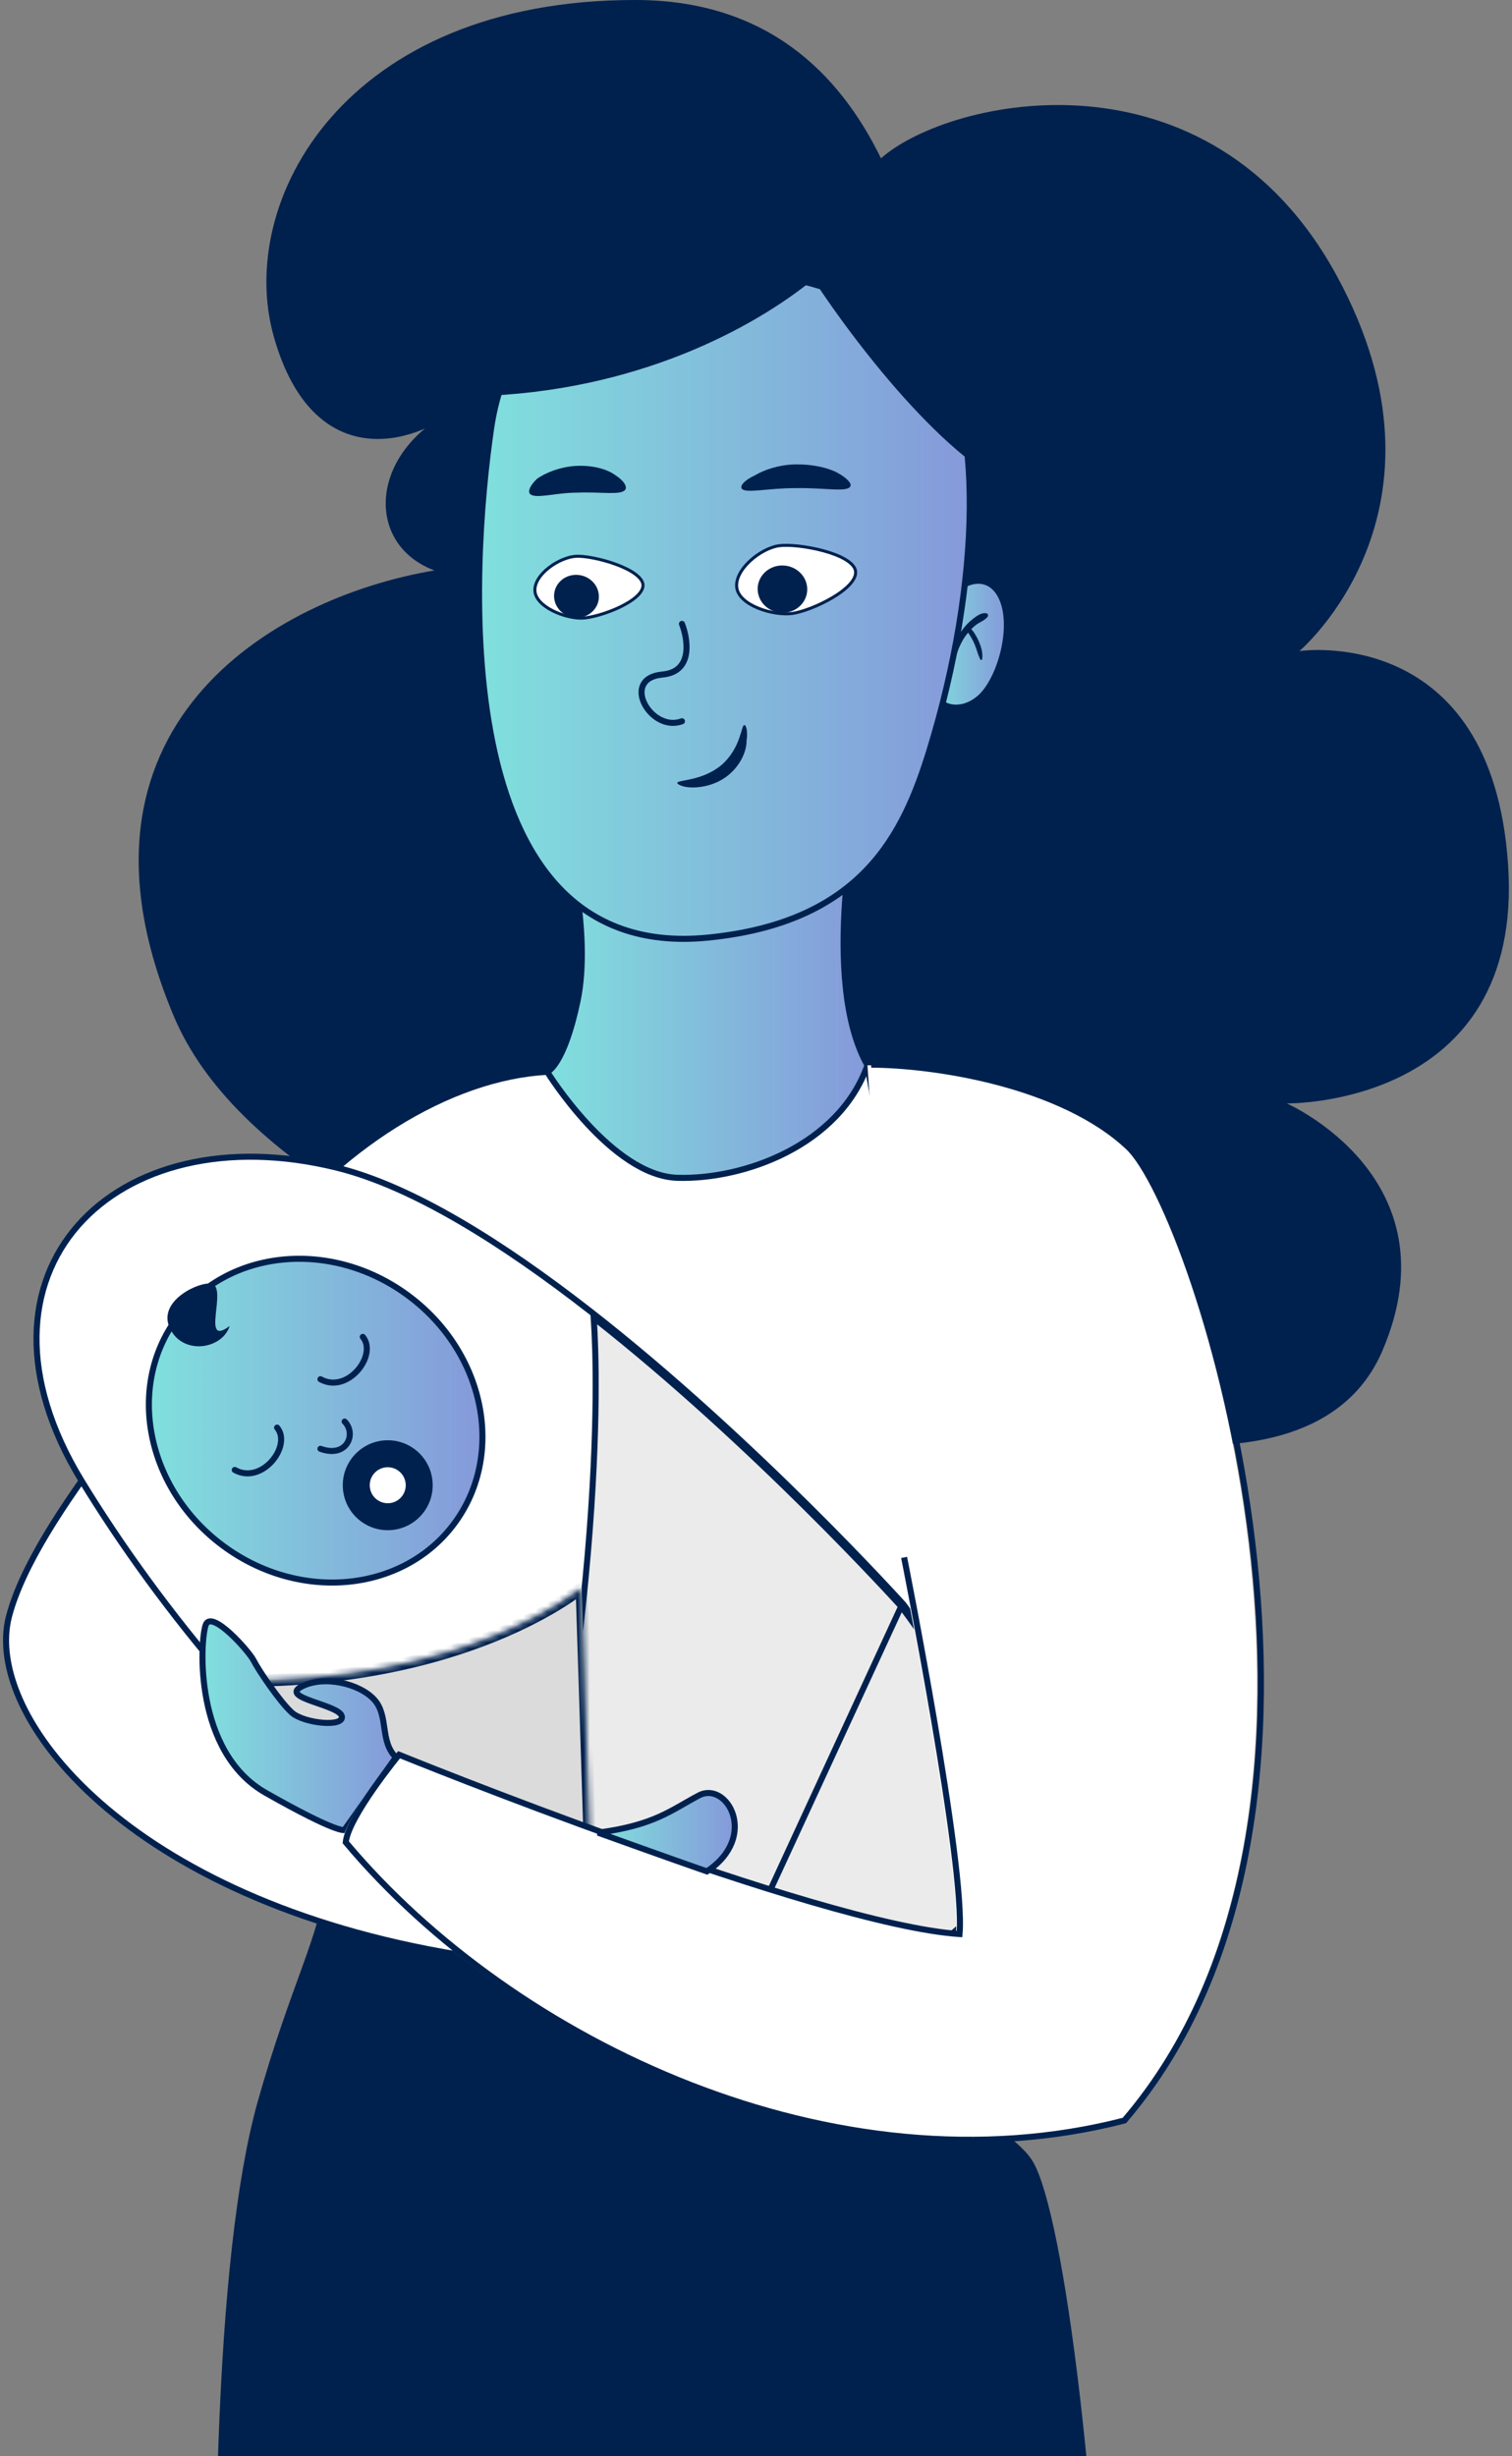 <?xml version="1.0" encoding="UTF-8"?> <svg xmlns="http://www.w3.org/2000/svg" width="250" height="406" viewBox="0 0 250 406" fill="none"><rect x="0" y="0" width="250" height="406" fill="#808080" stroke="none"/><path d="M102.383 55.211C98.711 64.666 87.167 72.027 75.956 67.329C68.219 73.837 51.693 78.186 45.293 55.732C38.888 33.278 56.939 -0.086 105.154 0C126.62 0.038 138.716 11.925 145.664 26.169C156.982 16.151 199.935 6.744 221.06 45.649C242.181 84.554 214.848 107.625 214.848 107.625C214.848 107.625 246.675 102.889 249.353 142.97C252.031 183.051 212.761 182.406 212.761 182.406C212.761 182.406 240.823 194.696 228.569 223.298C216.314 251.905 163.726 232.533 163.726 232.533C163.726 232.533 48.815 215.695 28.74 168.001C8.67 120.312 44.928 98.82 71.817 94.299C57.197 88.779 62.308 66.009 88.826 64.29C101.723 63.453 102.383 55.211 102.383 55.211Z" fill="#00214E"></path><path d="M54.501 644.331C60.041 646.756 67.163 648.679 75.145 650.099C106.927 655.733 152.336 653.479 165.683 644.331C195.169 542.048 180.268 375.583 170.472 357.794C161.91 342.256 54.568 307.726 54.475 309.322C54.444 309.903 54.397 310.473 54.335 311.033C53.34 320.233 48.436 328.484 43.062 347.661C29.088 397.492 37.987 562.479 54.501 644.331Z" fill="#00214E"></path><path d="M54.501 644.331C60.041 646.756 67.163 648.679 75.145 650.099C106.927 655.733 152.336 653.479 165.683 644.331C195.169 542.048 180.268 375.583 170.472 357.794C161.91 342.256 54.568 307.726 54.475 309.322C54.444 309.903 54.397 310.473 54.335 311.033C53.34 320.233 48.436 328.484 43.062 347.661C29.088 397.492 37.987 562.479 54.501 644.331" stroke="#00214E"></path><path d="M90.476 177.181C74.44 178.036 55.641 189.408 42.035 207.849C28.43 226.295 5.785 250.734 1.488 267.206C-2.803 283.683 21.137 314.164 75.86 323.131C130.588 332.093 170.291 330.792 170.291 330.792L143.432 176.103L90.476 177.181Z" fill="white"></path><path d="M90.477 177.181C74.44 178.036 55.641 189.408 42.035 207.849C28.43 226.295 5.785 250.734 1.488 267.206C-2.803 283.683 21.137 314.164 75.86 323.131C130.588 332.093 170.291 330.792 170.291 330.792L143.432 176.103L90.477 177.181" stroke="#00214E"></path><path d="M141.984 132.5C141.984 132.5 135.484 162 143.432 176.101C138.705 189.406 122.922 195.03 112.017 194.703C101.107 194.377 90.476 177.179 90.476 177.179C90.476 177.179 93.214 176.27 95.484 165.5C97.884 154.102 93.484 138 93.484 138L132.288 140.675" fill="url(#paint0_linear)"></path><path d="M141.984 132.5C141.984 132.5 135.484 162 143.432 176.101C138.705 189.406 122.922 195.03 112.017 194.703C101.107 194.377 90.476 177.179 90.476 177.179C90.476 177.179 93.214 176.27 95.484 165.5C97.884 154.102 93.484 138 93.484 138L132.288 140.675" stroke="#00214E"></path><path d="M153.909 113.688C154.678 116.983 158.669 118.26 161.992 115.392C165.314 112.526 167.904 103.677 165.615 98.772C163.327 93.867 157.532 95.884 155.202 101.597C153.442 105.911 153.31 111.117 153.909 113.688Z" fill="url(#paint1_linear)"></path><path d="M153.909 113.688C154.678 116.983 158.669 118.26 161.992 115.392C165.314 112.526 167.904 103.677 165.615 98.772C164.213 95.768 161.497 95.36 159.066 96.808" stroke="#00214E"></path><path d="M157.337 110.804C157.45 110.804 157.559 110.722 157.593 110.536C157.959 108.551 158.557 106.67 159.621 105.154C159.765 104.949 159.927 104.772 160.081 104.585C160.139 104.688 160.209 104.782 160.267 104.879C160.373 105.051 160.483 105.22 160.588 105.395C160.8 105.75 160.981 106.132 161.151 106.525C161.493 107.323 161.691 108.223 162.079 108.986C162.114 109.055 162.183 109.097 162.248 109.097C162.317 109.097 162.382 109.05 162.397 108.938C162.544 107.898 162.219 106.896 161.841 106.016C161.65 105.571 161.419 105.151 161.172 104.759C161.052 104.569 160.928 104.386 160.788 104.222L160.594 104.005C160.834 103.762 161.08 103.527 161.342 103.325C161.965 102.848 162.763 102.618 163.292 101.965C163.426 101.803 163.375 101.486 163.2 101.424C163.072 101.378 162.94 101.357 162.807 101.357C162.15 101.357 161.454 101.858 160.912 102.271C160.194 102.819 159.52 103.515 158.962 104.332C157.833 105.987 157.051 108.18 157.03 110.419C157.028 110.659 157.186 110.804 157.337 110.804Z" fill="#00214E"></path><path d="M81.204 70.808C77.965 92.883 73.135 159.303 116.984 155.002C142.484 152.5 149.387 138.001 153.695 124C162.131 96.577 162.984 67.501 153.694 56.368C141.69 44.877 87.113 30.468 81.204 70.808Z" fill="url(#paint2_linear)" stroke="#00214E"></path><path d="M98.984 35C78.651 45.5 46.084 66.3 78.484 65.5C105.157 64.841 124.623 54.198 134.484 46.178C141.484 56.952 158.484 79.1 170.484 81.5C166.901 69.25 155.684 44.1 139.484 41.5L98.984 35Z" fill="#00214E"></path><path d="M123.054 119.876C122.539 119.876 122.539 123.61 119.321 126.443C116.103 129.146 112.112 128.889 111.984 129.404C111.984 129.661 112.885 130.177 114.558 130.177C116.232 130.177 118.677 129.662 120.608 127.988C122.539 126.314 123.44 124.125 123.44 122.451C123.698 120.777 123.312 119.747 123.054 119.876Z" fill="#00214E"></path><path d="M122.609 80.725C123.156 81.68 126.966 80.655 131.627 80.695C136.271 80.591 140.154 81.449 140.611 80.377C140.848 79.913 140.013 78.991 138.461 78.153C136.908 77.315 134.367 76.737 131.606 76.768C128.845 76.798 126.328 77.673 124.832 78.574C123.176 79.349 122.399 80.167 122.609 80.725Z" fill="#00214E"></path><path d="M87.59 81.603C88.448 82.584 91.71 81.439 95.486 81.439C99.434 81.276 102.696 81.93 103.382 80.949C103.726 80.458 103.211 79.477 101.666 78.496C100.293 77.516 97.889 76.862 95.143 77.025C92.568 77.189 90.165 78.169 88.791 79.15C87.762 80.131 87.247 81.112 87.59 81.603Z" fill="#00214E"></path><path d="M141.461 94.419C141.553 95.097 141.199 95.848 140.482 96.626C139.771 97.398 138.742 98.154 137.589 98.832C135.279 100.192 132.534 101.204 130.996 101.412C129.466 101.619 127.253 101.301 125.369 100.537C124.429 100.156 123.585 99.67 122.954 99.094C122.323 98.519 121.917 97.867 121.82 97.152C121.623 95.695 122.562 94.073 124.008 92.733C125.445 91.4 127.313 90.416 128.83 90.211C130.365 90.003 133.449 90.31 136.212 91.069C137.59 91.448 138.87 91.934 139.826 92.514C140.793 93.1 141.37 93.745 141.461 94.419Z" fill="white" stroke="#00214E" stroke-width="0.5"></path><path d="M125.302 97.814C125.568 99.963 127.605 101.507 129.853 101.276C132.097 101.041 133.711 99.115 133.444 96.963C133.181 94.817 131.142 93.269 128.898 93.5C126.649 93.735 125.038 95.665 125.302 97.814Z" fill="#00214E"></path><path d="M106.315 96.695C106.345 97.303 105.975 97.947 105.27 98.592C104.573 99.231 103.589 99.833 102.499 100.357C100.313 101.405 97.763 102.107 96.364 102.177C94.974 102.247 93.006 101.792 91.369 100.961C90.552 100.546 89.831 100.044 89.308 99.48C88.786 98.916 88.473 98.302 88.441 97.657C88.375 96.34 89.338 94.955 90.742 93.859C92.138 92.769 93.893 92.027 95.271 91.958C96.667 91.889 99.421 92.4 101.853 93.295C103.066 93.741 104.181 94.277 104.996 94.87C105.822 95.472 106.285 96.092 106.315 96.695Z" fill="white" stroke="#00214E" stroke-width="0.5"></path><path d="M91.614 98.642C91.689 100.601 93.407 102.149 95.453 102.112C97.494 102.072 99.097 100.459 99.021 98.497C98.948 96.542 97.227 94.99 95.186 95.027C93.14 95.067 91.54 96.684 91.614 98.642Z" fill="#00214E"></path><path d="M112.756 103.137C113.614 105.283 114.817 111.026 109.538 111.506C102.457 112.15 107.607 121.163 112.756 119.231" stroke="#00214E" stroke-linecap="round"></path><path d="M13.498 244.803C19.826 255.185 28.083 266.702 37.713 277.799C51.909 294.157 69.096 309.602 87.491 319.093C90.995 320.896 94.54 322.487 98.117 323.82C105.347 326.541 112.712 328.225 120.108 328.614C163.413 330.853 181.398 307.907 149.387 265.235C149.387 265.235 124.856 238.014 97.583 216.747L97.567 216.737C83.324 205.635 68.35 196.16 55.724 193.035C18.919 183.918 -7.556 210.3 13.498 244.803Z" fill="white"></path><path d="M13.498 244.803C19.826 255.185 28.083 266.702 37.713 277.799C51.909 294.157 69.096 309.602 87.491 319.093C90.995 320.896 94.54 322.487 98.117 323.82C105.347 326.541 112.712 328.225 120.108 328.614C163.413 330.853 181.398 307.907 149.387 265.235C149.387 265.235 124.856 238.014 97.583 216.747L97.567 216.737C83.324 205.635 68.35 196.16 55.724 193.035C18.919 183.918 -7.556 210.3 13.498 244.803" stroke="#00214E"></path><path d="M149.001 265.553C164.978 286.858 168.304 303.021 162.553 313.526C156.794 324.044 141.753 329.232 120.134 328.115L149.001 265.553ZM149.001 265.553L148.999 265.551L148.946 265.492C148.899 265.44 148.829 265.363 148.736 265.261C148.55 265.057 148.274 264.755 147.912 264.363C147.19 263.578 146.126 262.434 144.765 260.993C142.042 258.112 138.127 254.049 133.36 249.321C124.032 240.07 111.449 228.282 98.16 217.834C98.17 217.982 98.181 218.144 98.193 218.32C98.265 219.404 98.352 221.024 98.413 223.179C98.536 227.489 98.557 233.938 98.15 242.506C97.34 259.58 94.833 285.07 88.056 318.821C98.489 324.155 109.288 327.55 120.134 328.115L149.001 265.553Z" fill="#EBEBEB" stroke="#00214E"></path><mask id="path-24-inside-1" fill="white"><path d="M37.713 277.8C51.909 294.158 69.096 309.603 87.491 319.093C90.995 320.897 94.54 322.488 98.116 323.82L96.173 262.427C96.173 262.427 77.052 278.541 37.713 277.8Z"></path></mask><path d="M37.713 277.8C51.909 294.158 69.096 309.603 87.491 319.093C90.995 320.897 94.54 322.488 98.116 323.82L96.173 262.427C96.173 262.427 77.052 278.541 37.713 277.8Z" fill="#DBDBDB"></path><path d="M87.491 319.093L87.032 319.982L87.033 319.982L87.491 319.093ZM98.116 323.82L97.767 324.757L99.163 325.277L99.116 323.789L98.116 323.82ZM96.173 262.427L97.172 262.395L97.107 260.332L95.528 261.662L96.173 262.427ZM36.958 278.455C51.201 294.868 68.485 310.413 87.032 319.982L87.95 318.205C69.708 308.793 52.617 293.448 38.468 277.144L36.958 278.455ZM87.033 319.982C90.568 321.802 94.15 323.41 97.767 324.757L98.465 322.883C94.93 321.567 91.421 319.992 87.949 318.204L87.033 319.982ZM99.116 323.789L97.172 262.395L95.173 262.458L97.117 323.852L99.116 323.789ZM96.173 262.427C95.528 261.662 95.529 261.662 95.529 261.662C95.529 261.662 95.529 261.661 95.529 261.662C95.529 261.662 95.528 261.662 95.528 261.662C95.527 261.663 95.524 261.666 95.52 261.669C95.513 261.675 95.501 261.684 95.485 261.698C95.452 261.725 95.4 261.766 95.33 261.822C95.189 261.933 94.974 262.098 94.683 262.311C94.103 262.736 93.223 263.348 92.042 264.084C89.679 265.556 86.111 267.52 81.319 269.465C71.739 273.353 57.258 277.168 37.732 276.8L37.694 278.8C57.508 279.173 72.256 275.301 82.071 271.318C86.977 269.327 90.647 267.309 93.099 265.782C94.325 265.018 95.246 264.378 95.865 263.924C96.175 263.698 96.409 263.518 96.567 263.393C96.646 263.331 96.707 263.282 96.748 263.248C96.769 263.231 96.785 263.218 96.797 263.208C96.803 263.204 96.807 263.2 96.811 263.197C96.812 263.196 96.814 263.194 96.815 263.193C96.815 263.193 96.816 263.192 96.816 263.192C96.817 263.192 96.817 263.191 96.173 262.427Z" fill="#00214E" mask="url(#path-24-inside-1)"></path><path d="M29.27 217.847C20.805 229.26 24.206 246.121 36.863 255.513C49.525 264.904 66.645 263.261 75.114 251.853C83.578 240.44 80.178 223.58 67.516 214.188C54.858 204.796 37.733 206.434 29.27 217.847Z" fill="url(#paint3_linear)" stroke="#00214E"></path><path d="M56.984 235C58.984 237 57.384 241.1 52.984 239.5" stroke="#00214E" stroke-linecap="round"></path><path d="M59.984 221C62.484 224 57.484 230.5 52.984 228" stroke="#00214E" stroke-linecap="round"></path><path d="M45.816 236C48.316 239 43.316 245.5 38.816 243" stroke="#00214E" stroke-linecap="round"></path><path d="M35.002 212.219C37.713 212.872 33.084 222.88 37.972 219.2C36.764 223.067 30.187 224.109 28.072 219.542C25.957 214.981 33.094 211.763 35.002 212.219Z" fill="#00214E"></path><path d="M56.693 246.021C56.968 250.115 60.508 253.215 64.608 252.94C68.702 252.671 71.802 249.125 71.527 245.031C71.258 240.931 67.712 237.831 63.618 238.106C59.518 238.381 56.418 241.921 56.693 246.021Z" fill="#00214E"></path><path d="M61.14 245.72C61.249 247.363 62.669 248.602 64.312 248.493C65.95 248.384 67.189 246.964 67.08 245.327C66.971 243.689 65.551 242.445 63.913 242.554C62.27 242.662 61.031 244.083 61.14 245.72Z" fill="white"></path><path d="M65.463 290.498C62.767 287.876 64.291 283.677 61.907 280.998C59.518 278.323 53.593 276.893 49.867 278.805C46.145 280.713 55.977 281.765 56.506 283.677C57.035 285.585 50.25 284.916 48.244 283.102C46.239 281.288 42.704 276.032 41.942 274.503C41.175 272.974 34.96 265.972 34.012 268.62C33.063 271.264 32.006 289.596 43.948 296.381C55.884 303.161 56.947 302.513 56.947 302.513L65.463 290.498Z" fill="url(#paint4_linear)"></path><path d="M65.463 290.498C62.767 287.876 64.291 283.677 61.907 280.998C59.518 278.323 53.593 276.893 49.867 278.805C46.145 280.713 55.977 281.765 56.506 283.677C57.035 285.585 50.25 284.916 48.244 283.102C46.239 281.288 42.704 276.032 41.942 274.503C41.175 272.974 34.96 265.972 34.012 268.62C33.063 271.264 32.006 289.596 43.948 296.381C55.884 303.161 56.947 302.513 56.947 302.513L65.463 290.498" stroke="#00214E"></path><path d="M143.432 176.103C153.616 176.123 174.893 179.207 186.145 189.9C197.393 200.588 229.287 299.268 185.295 350.643C137.653 362.958 84.412 337.908 56.553 304.648C56.973 300.409 65.369 290.177 65.369 290.177C65.369 290.177 134.403 318.238 158.038 319.819C159.038 308.515 148.874 257.56 148.874 257.56L143.432 176.103Z" fill="white"></path><path d="M144.045 175.999C154.23 176.02 175.507 179.104 186.759 189.797C198.007 200.484 229.901 299.165 185.909 350.539C138.266 362.854 85.026 337.805 57.167 304.545C57.587 300.305 65.983 290.074 65.983 290.074C65.983 290.074 135.017 318.135 158.651 319.716C159.652 308.411 149.488 257.456 149.488 257.456" stroke="#00214E"></path><path d="M98.888 302.958C108.275 301.709 110.944 299.237 115.562 296.801C120.186 294.365 125.54 303.601 116.879 309.359C110.618 307.188 98.888 302.958 98.888 302.958Z" fill="url(#paint5_linear)" stroke="#00214E"></path><defs><linearGradient id="paint0_linear" x1="143.432" y1="162.85" x2="90.476" y2="162.85" gradientUnits="userSpaceOnUse"><stop stop-color="#8599DA"></stop><stop offset="1" stop-color="#80E0DD"></stop></linearGradient><linearGradient id="paint1_linear" x1="166.484" y1="106.235" x2="153.587" y2="106.235" gradientUnits="userSpaceOnUse"><stop stop-color="#8599DA"></stop><stop offset="1" stop-color="#80E0DD"></stop></linearGradient><linearGradient id="paint2_linear" x1="160.346" y1="98.322" x2="79.21" y2="98.322" gradientUnits="userSpaceOnUse"><stop stop-color="#8599DA"></stop><stop offset="1" stop-color="#80E0DD"></stop></linearGradient><linearGradient id="paint3_linear" x1="79.768" y1="234.197" x2="24.615" y2="234.197" gradientUnits="userSpaceOnUse"><stop stop-color="#8599DA"></stop><stop offset="1" stop-color="#80E0DD"></stop></linearGradient><linearGradient id="paint4_linear" x1="65.463" y1="284.858" x2="33.477" y2="284.858" gradientUnits="userSpaceOnUse"><stop stop-color="#8599DA"></stop><stop offset="1" stop-color="#80E0DD"></stop></linearGradient><linearGradient id="paint5_linear" x1="121.492" y1="302.722" x2="98.888" y2="302.722" gradientUnits="userSpaceOnUse"><stop stop-color="#8599DA"></stop><stop offset="1" stop-color="#80E0DD"></stop></linearGradient></defs></svg> 